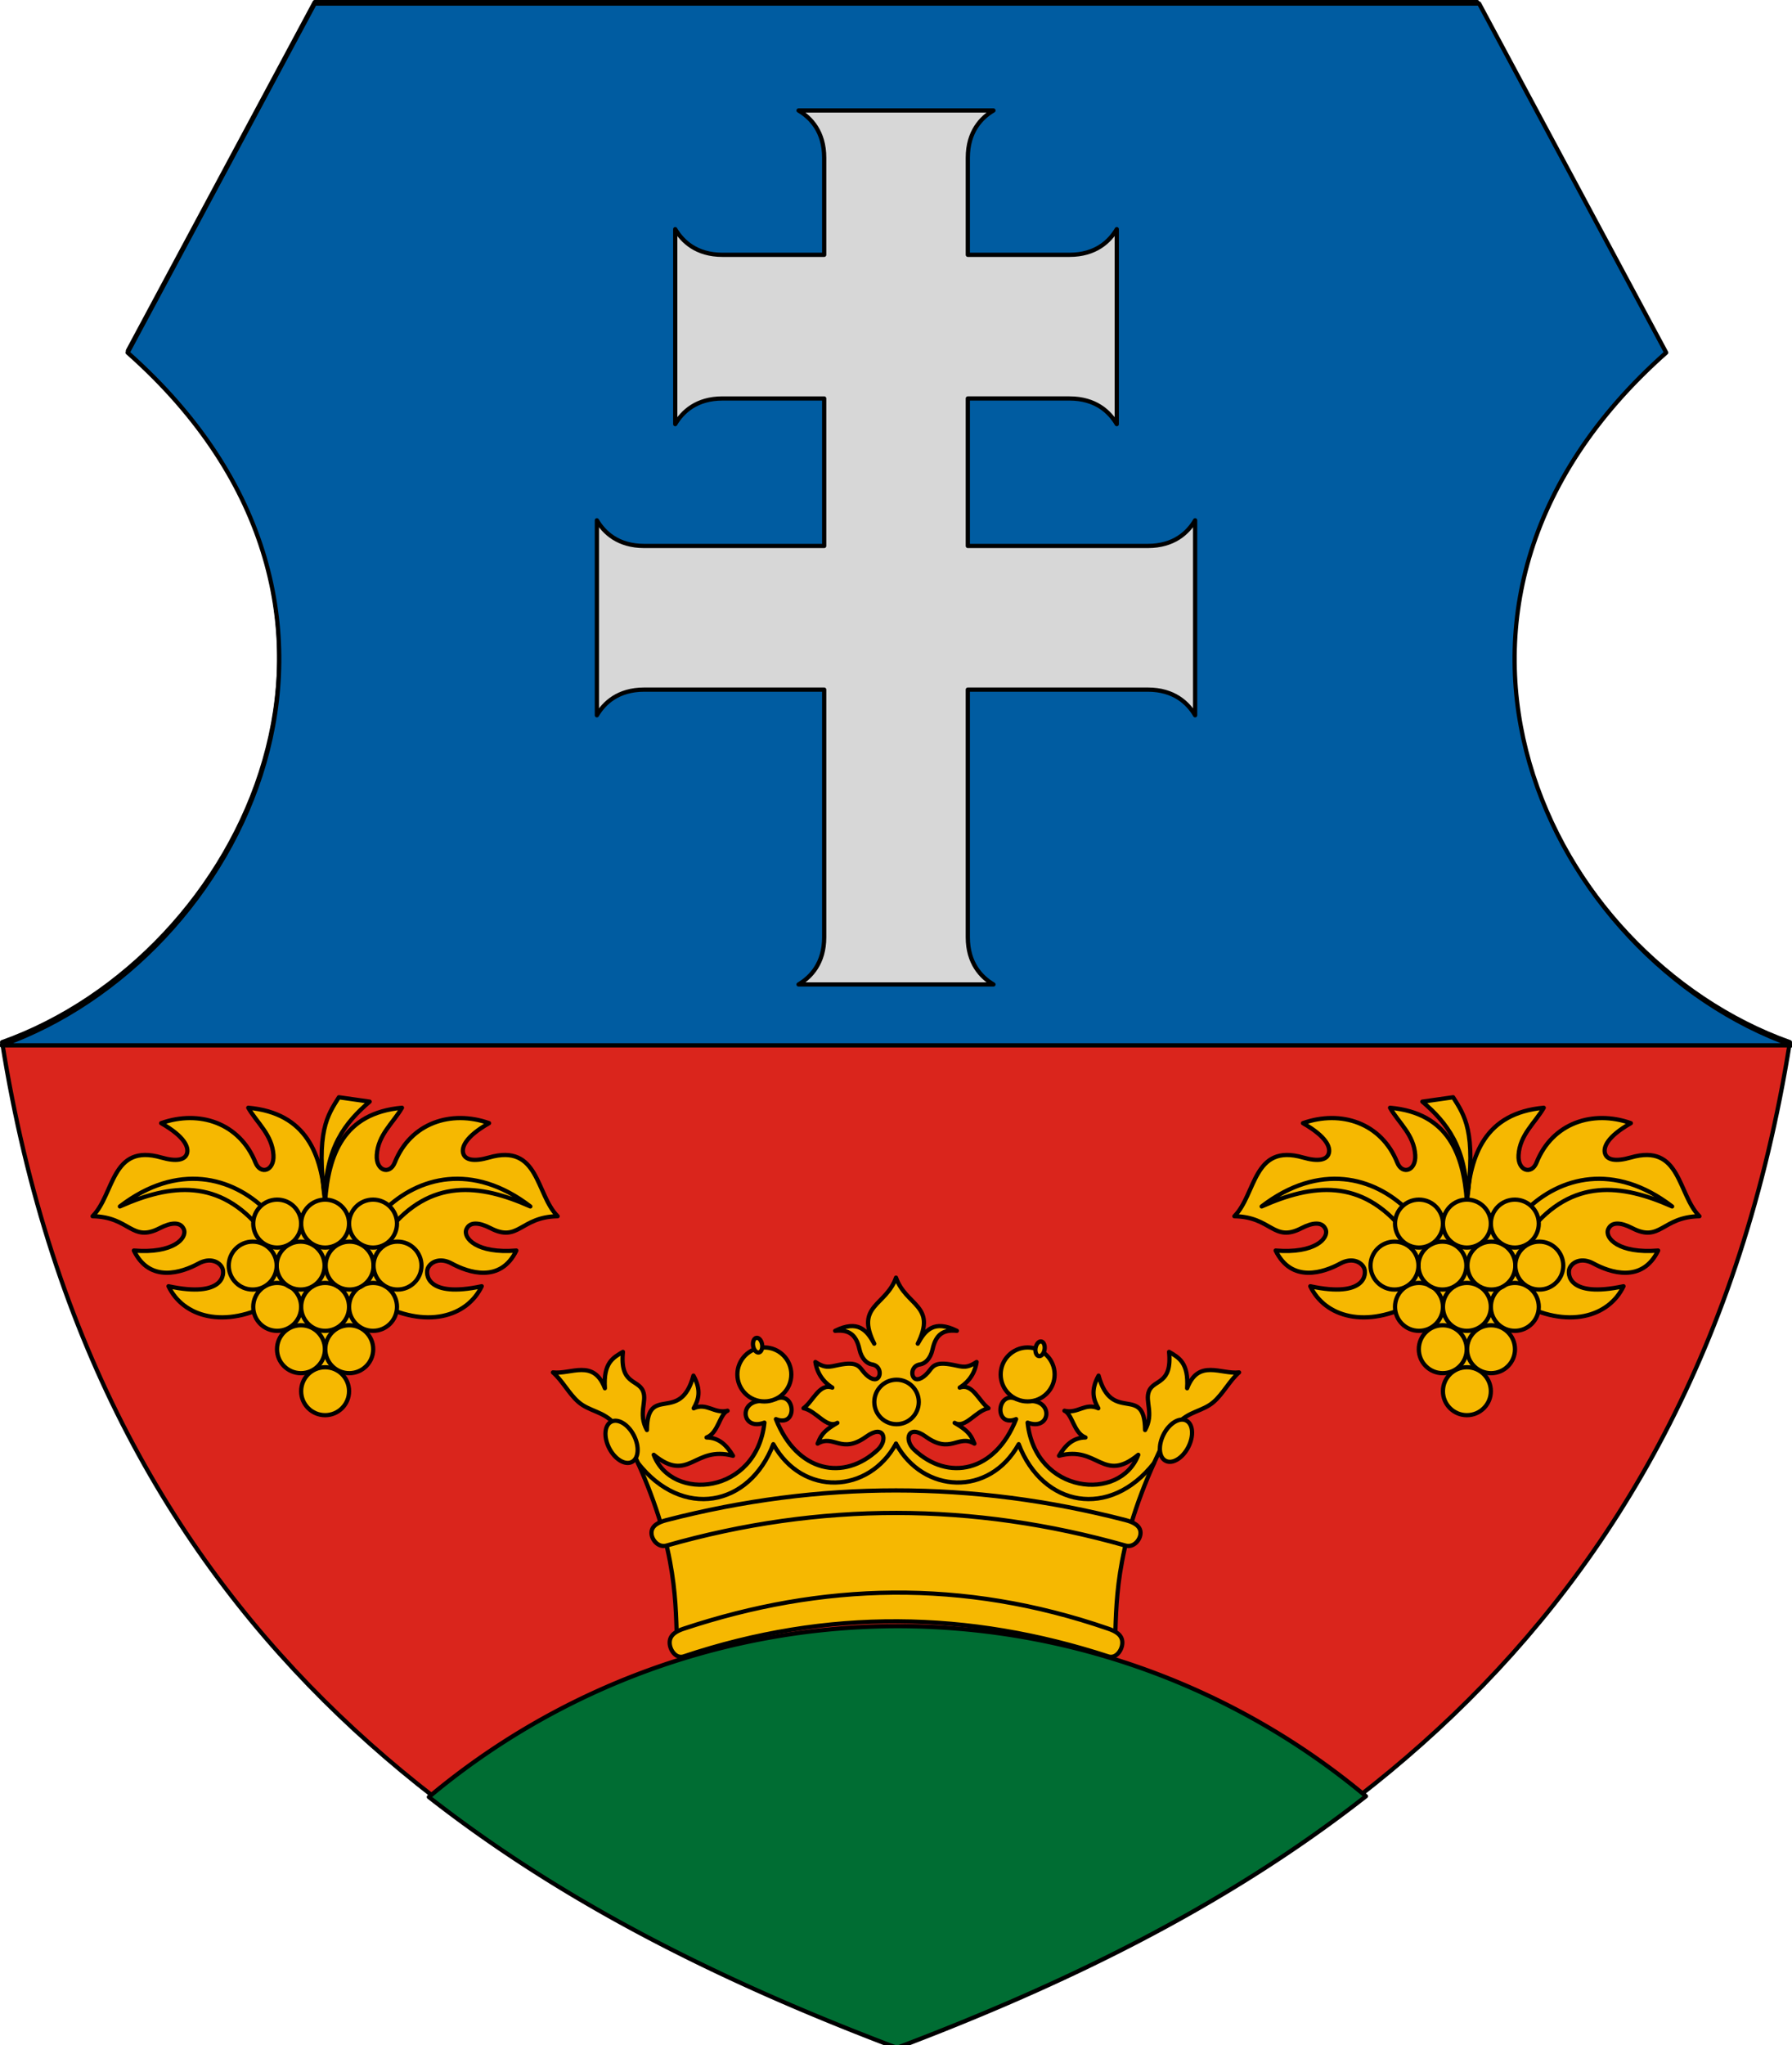 <?xml version="1.0" encoding="UTF-8" standalone="no"?>
<!-- Created with Inkscape (http://www.inkscape.org/) -->

<svg
   xmlns:dc="http://purl.org/dc/elements/1.1/"
   xmlns:cc="http://creativecommons.org/ns#"
   xmlns:rdf="http://www.w3.org/1999/02/22-rdf-syntax-ns#"
   xmlns:svg="http://www.w3.org/2000/svg"
   xmlns="http://www.w3.org/2000/svg"
   xmlns:sodipodi="http://sodipodi.sourceforge.net/DTD/sodipodi-0.dtd"
   xmlns:inkscape="http://www.inkscape.org/namespaces/inkscape"
   sodipodi:docname="HUN Balatonszabadi COA.svg"
   inkscape:version="0.92.4 (5da689c313, 2019-01-14)"
   id="svg8"
   version="1.1"
   viewBox="0 0 169.426 193.313"
   height="193.313mm"
   width="169.426mm">
  <defs
     id="defs2">
    <clipPath
       clipPathUnits="userSpaceOnUse"
       id="clipPath1214">
      <path
         sodipodi:nodetypes="ccc"
         inkscape:connector-curvature="0"
         id="path1216"
         d="m -13.891,149.164 c -0.74,12.949 -1.929,23.987 -3.166,34.963 9.242,-13.404 13.717,-24.04 18.544,-37.491"
         style="opacity:1;vector-effect:none;fill:none;fill-opacity:1;stroke:#ff00ff;stroke-width:0.1;stroke-linecap:round;stroke-linejoin:round;stroke-miterlimit:4;stroke-dasharray:none;stroke-dashoffset:0;stroke-opacity:1" />
    </clipPath>
    <clipPath
       clipPathUnits="userSpaceOnUse"
       id="clipPath1218">
      <path
         sodipodi:nodetypes="ccc"
         inkscape:connector-curvature="0"
         id="path1220"
         d="m -13.891,149.164 c -0.74,12.949 -1.929,23.987 -3.166,34.963 9.242,-13.404 13.717,-24.04 18.544,-37.491"
         style="opacity:1;vector-effect:none;fill:none;fill-opacity:1;stroke:#ff00ff;stroke-width:0.1;stroke-linecap:round;stroke-linejoin:round;stroke-miterlimit:4;stroke-dasharray:none;stroke-dashoffset:0;stroke-opacity:1" />
    </clipPath>
    <clipPath
       clipPathUnits="userSpaceOnUse"
       id="clipPath1222">
      <path
         sodipodi:nodetypes="ccc"
         inkscape:connector-curvature="0"
         id="path1224"
         d="m -13.891,149.164 c -0.74,12.949 -1.929,23.987 -3.166,34.963 9.242,-13.404 13.717,-24.04 18.544,-37.491"
         style="opacity:1;vector-effect:none;fill:none;fill-opacity:1;stroke:#ff00ff;stroke-width:0.1;stroke-linecap:round;stroke-linejoin:round;stroke-miterlimit:4;stroke-dasharray:none;stroke-dashoffset:0;stroke-opacity:1" />
    </clipPath>
    <clipPath
       clipPathUnits="userSpaceOnUse"
       id="clipPath1226">
      <path
         sodipodi:nodetypes="ccc"
         inkscape:connector-curvature="0"
         id="path1228"
         d="m -13.891,149.164 c -0.74,12.949 -1.929,23.987 -3.166,34.963 9.242,-13.404 13.717,-24.04 18.544,-37.491"
         style="opacity:1;vector-effect:none;fill:none;fill-opacity:1;stroke:#ff00ff;stroke-width:0.1;stroke-linecap:round;stroke-linejoin:round;stroke-miterlimit:4;stroke-dasharray:none;stroke-dashoffset:0;stroke-opacity:1" />
    </clipPath>
    <clipPath
       clipPathUnits="userSpaceOnUse"
       id="clipPath6563">
      <rect
         ry="0.608"
         rx="0.608"
         y="791.935"
         x="-327.557"
         height="179.515"
         width="131.304"
         id="rect6565"
         style="opacity:1;vector-effect:none;fill:none;fill-opacity:1;fill-rule:evenodd;stroke:#ff00ff;stroke-width:0.2;stroke-linecap:round;stroke-linejoin:round;stroke-miterlimit:4;stroke-dasharray:none;stroke-dashoffset:0;stroke-opacity:1"
         inkscape:transform-center-x="-65.752096"
         inkscape:transform-center-y="-89.857629"
         transform="scale(-1,1)" />
    </clipPath>
    <clipPath
       clipPathUnits="userSpaceOnUse"
       id="clipPath9721">
      <rect
         style="opacity:1;vector-effect:none;fill:none;fill-opacity:1;fill-rule:evenodd;stroke:#ff00ff;stroke-width:0.2;stroke-linecap:round;stroke-linejoin:round;stroke-miterlimit:4;stroke-dasharray:none;stroke-dashoffset:0;stroke-opacity:1"
         id="rect9723"
         width="131.304"
         height="179.515"
         x="64.749"
         y="775.532"
         rx="0.608"
         ry="0.608" />
    </clipPath>
  </defs>
  <sodipodi:namedview
     id="base"
     pagecolor="#ffffff"
     bordercolor="#666666"
     borderopacity="1.0"
     inkscape:pageopacity="0.0"
     inkscape:pageshadow="2"
     inkscape:zoom="0.70710678"
     inkscape:cx="541.61388"
     inkscape:cy="317.31566"
     inkscape:document-units="mm"
     inkscape:current-layer="layer2"
     showgrid="false"
     showborder="false"
     showguides="true"
     inkscape:guide-bbox="true"
     inkscape:snap-bbox="true"
     inkscape:bbox-paths="true"
     inkscape:bbox-nodes="true"
     inkscape:snap-bbox-edge-midpoints="true"
     inkscape:snap-bbox-midpoints="true"
     inkscape:object-paths="true"
     inkscape:snap-intersection-paths="true"
     inkscape:snap-smooth-nodes="true"
     inkscape:snap-object-midpoints="true"
     inkscape:snap-center="true"
     inkscape:snap-global="true"
     inkscape:window-width="1850"
     inkscape:window-height="1016"
     inkscape:window-x="70"
     inkscape:window-y="27"
     inkscape:window-maximized="1"
     inkscape:lockguides="false"
     fit-margin-top="0"
     fit-margin-left="0"
     fit-margin-right="0"
     fit-margin-bottom="0"
     inkscape:snap-others="true"
     inkscape:snap-nodes="true" />
  <g
     inkscape:groupmode="layer"
     id="layer2"
     inkscape:label="RASZTER"
     transform="translate(-6.588,-1042.943)" />
  <g
     inkscape:label="Layer 1"
     inkscape:groupmode="layer"
     id="layer1"
     transform="translate(-6.588,-1042.943)">
    <g
       id="g924"
       inkscape:transform-center-x="5.1293271"
       inkscape:transform-center-y="0.57053617"
       transform="rotate(44.499,-68.571,839.486)" />
    <g
       id="g1943">
      <path
         style="opacity:1;vector-effect:none;fill:#da251c;fill-opacity:1;stroke:#000000;stroke-width:0.4;stroke-linecap:round;stroke-linejoin:round;stroke-miterlimit:4;stroke-dasharray:none;stroke-dashoffset:0;stroke-opacity:1"
         d="m 175.814,1141.443 c -22.843,-8.128 -39.314,-41.08 -11.895,-65.359 l -17.661,-32.941 H 36.344 l -17.661,32.941 c 27.419,24.279 10.948,57.231 -11.895,65.359 9.167,57.456 47.604,80.638 84.513,94.613 36.909,-13.976 75.345,-37.157 84.513,-94.613 z"
         id="path1727"
         inkscape:connector-curvature="0"
         sodipodi:nodetypes="cccccccc"
         inkscape:transform-center-x="-42.256471"
         inkscape:transform-center-y="-133.35011" />
      <path
         id="rect1723"
         transform="matrix(0.265,0,0,0.265,36.609,957.139)"
         d="m -1,325.055 -66.75,124.5 c 103.63,91.764 41.379,216.306 -44.957,247.025 0.002,0.011 0.004,0.021 0.006,0.031 H 526.125 c 0.002,-0.011 0.004,-0.021 0.006,-0.031 C 439.794,665.861 377.544,541.319 481.174,449.555 l -66.75,-124.5 z"
         style="opacity:1;vector-effect:none;fill:#005ca1;fill-opacity:1;fill-rule:evenodd;stroke:#000000;stroke-width:1.512;stroke-linecap:round;stroke-linejoin:round;stroke-miterlimit:4;stroke-dasharray:none;stroke-dashoffset:0;stroke-opacity:1"
         inkscape:connector-curvature="0" />
      <path
         id="path1725"
         transform="matrix(0.265,0,0,0.265,36.609,957.139)"
         d="M 206.904,903.764 A 260.85,260.85 0 0 0 39.723,964.705 c 51.239,40.105 109.599,67.738 166.988,89.469 57.522,-21.781 116.019,-49.492 167.344,-89.748 A 260.85,260.85 0 0 0 206.904,903.764 Z"
         style="opacity:1;vector-effect:none;fill:#006d33;fill-opacity:1;fill-rule:evenodd;stroke:#000000;stroke-width:1.512;stroke-linecap:round;stroke-linejoin:round;stroke-miterlimit:4;stroke-dasharray:none;stroke-dashoffset:0;stroke-opacity:1"
         inkscape:connector-curvature="0" />
      <path
         inkscape:connector-curvature="0"
         id="path1735"
         d="m 82.087,1053.386 c 1.165,0.685 2.425,2.01 2.425,4.464 v 9.176 h -9.619 c -2.454,0 -3.778,-1.259 -4.464,-2.425 v 18.428 c 0.685,-1.165 2.01,-2.425 4.464,-2.425 h 9.619 v 13.939 H 67.485 c -2.454,0 -3.779,-1.259 -4.464,-2.424 v 18.428 c 0.685,-1.165 2.011,-2.425 4.464,-2.425 h 17.027 v 23.401 c 0,2.454 -1.259,3.778 -2.425,4.464 h 18.428 c -1.165,-0.685 -2.425,-2.01 -2.425,-4.464 v -23.401 H 115.118 c 2.454,0 3.779,1.259 4.464,2.425 v -18.428 c -0.685,1.165 -2.011,2.424 -4.464,2.424 H 98.091 v -13.939 h 9.619 c 2.454,0 3.778,1.259 4.464,2.425 v -18.428 c -0.685,1.165 -2.01,2.425 -4.464,2.425 h -9.619 v -9.176 c 0,-2.454 1.259,-3.778 2.425,-4.464 z"
         style="opacity:1;vector-effect:none;fill:#d7d7d7;fill-opacity:1;stroke:#000000;stroke-width:0.4;stroke-linecap:round;stroke-linejoin:round;stroke-miterlimit:4;stroke-dasharray:none;stroke-dashoffset:0;stroke-opacity:1" />
      <g
         transform="translate(-179.917,-42.333)"
         id="g1789">
        <path
           inkscape:transform-center-y="32.411794"
           inkscape:transform-center-x="-16.218247"
           sodipodi:nodetypes="ccccscccsccccccccccccsscccccssssscccccssssscccccssccccccccccccscccscccc"
           inkscape:connector-curvature="0"
           id="path1767"
           d="m 271.218,1237.018 20.72,3.134 c 0.13,-3.993 0.103,-9.393 4.537,-18.428 l 1.356,-1.871 c 1.035,-1.192 2.366,-1.167 3.405,-2.062 0.909,-0.782 1.508,-2.01 2.418,-2.803 -1.707,0.209 -3.835,-1.316 -4.911,1.497 0.159,-2.426 -0.794,-2.898 -1.707,-3.438 0.307,3.097 -1.419,2.574 -1.893,3.696 -0.419,0.991 0.499,2.122 -0.375,3.693 -0.035,-4.415 -3.142,-0.523 -4.397,-5.145 -0.767,1.39 -0.489,2.283 -0.023,3.087 -1.262,-0.558 -1.925,0.541 -3.204,0.234 0.748,0.308 0.884,2.118 1.988,2.526 -1.202,0.01 -1.919,0.765 -2.502,1.731 3.696,-1.008 4.141,2.652 7.495,-0.094 -1.704,4.502 -9.735,3.729 -10.465,-3.04 2.063,0.779 2.45,-1.835 0.514,-2.035 l -0.561,-1.24 -0.982,1.052 c -1.904,-0.882 -2.179,2.744 -0.058,1.891 -1.983,5.024 -6.43,5.914 -9.648,2.879 -0.957,-0.903 -0.596,-2.451 1.099,-1.229 2.389,1.722 3.054,-0.249 4.607,0.667 -0.26,-0.57 -0.34,-1.098 -1.871,-1.964 1.008,0.588 1.997,-1.149 3.204,-1.38 -0.908,-0.65 -1.495,-2.404 -2.725,-1.951 0.422,-0.264 1.374,-0.947 1.603,-2.422 -0.963,0.631 -1.322,0.459 -2.186,0.283 -1.885,-0.383 -1.969,0.209 -2.439,0.738 -0.509,0.572 -1.079,0.8 -1.338,0.429 -0.259,-0.372 -0.101,-1.109 0.601,-1.218 0.493,-0.077 0.998,-0.529 1.196,-1.432 0.276,-1.258 0.878,-1.9 2.296,-1.746 -2.163,-1.07 -3.006,-0.048 -3.695,1.216 1.821,-3.643 -1.121,-3.561 -2.058,-6.244 -0.937,2.683 -3.879,2.601 -2.058,6.244 -0.689,-1.264 -1.532,-2.286 -3.695,-1.216 1.418,-0.154 2.02,0.489 2.296,1.746 0.198,0.903 0.703,1.355 1.196,1.432 0.702,0.109 0.86,0.846 0.601,1.218 -0.259,0.371 -0.829,0.143 -1.338,-0.429 -0.47,-0.528 -0.554,-1.121 -2.439,-0.738 -0.864,0.176 -1.223,0.348 -2.186,-0.283 0.229,1.475 1.18,2.159 1.603,2.422 -1.23,-0.453 -1.817,1.3 -2.725,1.951 1.207,0.231 2.196,1.968 3.204,1.38 -1.531,0.867 -1.611,1.395 -1.871,1.964 1.553,-0.917 2.218,1.055 4.607,-0.667 1.695,-1.222 2.056,0.326 1.099,1.229 -3.217,3.035 -7.664,2.144 -9.648,-2.879 2.121,0.853 1.846,-2.774 -0.058,-1.891 l -0.982,-1.052 -0.561,1.24 c -1.935,0.2 -1.548,2.813 0.514,2.035 -0.73,6.769 -8.761,7.542 -10.465,3.04 3.354,2.746 3.8,-0.914 7.495,0.094 -0.583,-0.966 -1.3,-1.721 -2.502,-1.731 1.103,-0.408 1.24,-2.218 1.988,-2.526 -1.279,0.307 -1.942,-0.792 -3.204,-0.234 0.465,-0.804 0.744,-1.697 -0.023,-3.087 -1.254,4.622 -4.362,0.73 -4.397,5.145 -0.874,-1.572 0.044,-2.702 -0.375,-3.693 -0.474,-1.122 -2.2,-0.6 -1.893,-3.696 -0.914,0.539 -1.866,1.011 -1.707,3.438 -1.076,-2.812 -3.204,-1.288 -4.911,-1.497 0.91,0.792 1.509,2.02 2.418,2.803 1.039,0.894 2.37,0.87 3.405,2.062 l 1.356,1.871 c 4.434,9.035 4.407,14.435 4.537,18.428 l 20.72,-3.134"
           style="opacity:1;vector-effect:none;fill:#f6b801;fill-opacity:1;stroke:#000000;stroke-width:0.4;stroke-linecap:round;stroke-linejoin:round;stroke-miterlimit:4;stroke-dasharray:none;stroke-dashoffset:0;stroke-opacity:1" />
        <path
           style="opacity:1;vector-effect:none;fill:#f6b801;fill-opacity:1;fill-rule:evenodd;stroke:#000000;stroke-width:0.4;stroke-linecap:round;stroke-linejoin:round;stroke-miterlimit:4;stroke-dasharray:none;stroke-dashoffset:0;stroke-opacity:1"
           d="m 251.129,1239.216 c 13.036,-4.334 26.393,-4.767 40.177,0 0.686,0.237 1.31,0.584 1.31,1.31 0,0.726 -0.62,1.534 -1.31,1.31 -13.151,-4.285 -26.527,-4.569 -40.177,0 -0.688,0.23 -1.31,-0.584 -1.31,-1.31 0,-0.726 0.621,-1.081 1.31,-1.31 z"
           id="rect1750"
           inkscape:connector-curvature="0"
           sodipodi:nodetypes="sssssss" />
        <path
           inkscape:connector-curvature="0"
           id="path1753"
           d="m 249.515,1228.948 c 14.469,-3.742 28.938,-3.742 43.407,0 0.759,0.196 1.415,0.537 1.415,1.204 0,0.667 -0.661,1.419 -1.415,1.205 -14.407,-4.085 -28.875,-4.147 -43.407,0 -0.754,0.215 -1.415,-0.537 -1.415,-1.205 0,-0.667 0.656,-1.008 1.415,-1.204 z"
           style="opacity:1;vector-effect:none;fill:#f6b801;fill-opacity:1;fill-rule:evenodd;stroke:#000000;stroke-width:0.4;stroke-linecap:round;stroke-linejoin:round;stroke-miterlimit:4;stroke-dasharray:none;stroke-dashoffset:0;stroke-opacity:1"
           sodipodi:nodetypes="sssssss" />
        <path
           style="opacity:1;vector-effect:none;fill:none;fill-opacity:1;stroke:#000000;stroke-width:0.4;stroke-linecap:round;stroke-linejoin:round;stroke-miterlimit:4;stroke-dasharray:none;stroke-dashoffset:0;stroke-opacity:1"
           d="m 246.822,1223.555 c 4.193,5.331 10.526,4.149 12.796,-1.785 2.776,5.008 9.037,4.671 11.6,-0.047"
           id="path1757"
           inkscape:connector-curvature="0"
           sodipodi:nodetypes="ccc"
           inkscape:transform-center-x="12.197831"
           inkscape:transform-center-y="33.662103" />
        <circle
           style="opacity:1;vector-effect:none;fill:none;fill-opacity:1;fill-rule:evenodd;stroke:#000000;stroke-width:0.4;stroke-linecap:round;stroke-linejoin:round;stroke-miterlimit:4;stroke-dasharray:none;stroke-dashoffset:0;stroke-opacity:1"
           id="path1759"
           cx="271.269"
           cy="1217.781"
           r="2.102" />
        <circle
           r="2.551"
           cy="1215.182"
           cx="258.77"
           id="circle1761"
           style="opacity:1;vector-effect:none;fill:#f6b801;fill-opacity:1;fill-rule:evenodd;stroke:#000000;stroke-width:0.4;stroke-linecap:round;stroke-linejoin:round;stroke-miterlimit:4;stroke-dasharray:none;stroke-dashoffset:0;stroke-opacity:1"
           inkscape:transform-center-x="12.447807"
           inkscape:transform-center-y="24.502457" />
        <ellipse
           style="opacity:1;vector-effect:none;fill:#f6b801;fill-opacity:1;fill-rule:evenodd;stroke:#000000;stroke-width:0.4;stroke-linecap:round;stroke-linejoin:round;stroke-miterlimit:4;stroke-dasharray:none;stroke-dashoffset:0;stroke-opacity:1"
           id="circle1763"
           cx="-339.237"
           cy="1198.858"
           rx="1.312"
           ry="2.138"
           transform="rotate(-27.153)"
           inkscape:transform-center-x="25.941487"
           inkscape:transform-center-y="30.869324" />
        <ellipse
           transform="rotate(-9.398)"
           ry="0.701"
           rx="0.43"
           cy="1238.291"
           cx="56.693"
           id="ellipse1765"
           style="opacity:1;vector-effect:none;fill:#f6b801;fill-opacity:1;fill-rule:evenodd;stroke:#000000;stroke-width:0.4;stroke-linecap:round;stroke-linejoin:round;stroke-miterlimit:4;stroke-dasharray:none;stroke-dashoffset:0;stroke-opacity:1"
           inkscape:transform-center-x="13.078121"
           inkscape:transform-center-y="21.732176" />
        <path
           inkscape:transform-center-y="33.662103"
           inkscape:transform-center-x="-12.197827"
           sodipodi:nodetypes="ccc"
           inkscape:connector-curvature="0"
           id="path1769"
           d="m 295.614,1223.555 c -4.193,5.331 -10.526,4.149 -12.796,-1.785 -2.776,5.008 -9.037,4.671 -11.6,-0.047"
           style="opacity:1;vector-effect:none;fill:none;fill-opacity:1;stroke:#000000;stroke-width:0.4;stroke-linecap:round;stroke-linejoin:round;stroke-miterlimit:4;stroke-dasharray:none;stroke-dashoffset:0;stroke-opacity:1" />
        <circle
           inkscape:transform-center-y="24.502457"
           inkscape:transform-center-x="-12.447822"
           style="opacity:1;vector-effect:none;fill:#f6b801;fill-opacity:1;fill-rule:evenodd;stroke:#000000;stroke-width:0.4;stroke-linecap:round;stroke-linejoin:round;stroke-miterlimit:4;stroke-dasharray:none;stroke-dashoffset:0;stroke-opacity:1"
           id="circle1771"
           cx="-283.666"
           cy="1215.182"
           r="2.551"
           transform="scale(-1,1)" />
        <ellipse
           inkscape:transform-center-y="30.869327"
           inkscape:transform-center-x="-25.941453"
           transform="matrix(-0.89,-0.456,-0.456,0.89,0,0)"
           ry="2.138"
           rx="1.312"
           cy="951.305"
           cx="-821.891"
           id="ellipse1773"
           style="opacity:1;vector-effect:none;fill:#f6b801;fill-opacity:1;fill-rule:evenodd;stroke:#000000;stroke-width:0.4;stroke-linecap:round;stroke-linejoin:round;stroke-miterlimit:4;stroke-dasharray:none;stroke-dashoffset:0;stroke-opacity:1" />
        <ellipse
           inkscape:transform-center-y="21.732144"
           inkscape:transform-center-x="-13.078135"
           style="opacity:1;vector-effect:none;fill:#f6b801;fill-opacity:1;fill-rule:evenodd;stroke:#000000;stroke-width:0.4;stroke-linecap:round;stroke-linejoin:round;stroke-miterlimit:4;stroke-dasharray:none;stroke-dashoffset:0;stroke-opacity:1"
           id="ellipse1775"
           cx="-478.462"
           cy="1149.713"
           rx="0.43"
           ry="0.701"
           transform="matrix(-0.987,-0.163,-0.163,0.987,0,0)" />
      </g>
      <g
         transform="translate(-179.917)"
         inkscape:transform-center-y="2.248959"
         inkscape:transform-center-x="53.975083"
         id="g1852">
        <path
           style="opacity:1;vector-effect:none;fill:#f6b801;fill-opacity:1;stroke:#000000;stroke-width:0.4;stroke-linecap:round;stroke-linejoin:round;stroke-miterlimit:4;stroke-dasharray:none;stroke-dashoffset:0;stroke-opacity:1"
           d="m 209.977,1147.642 c 0.837,1.452 2.257,2.537 2.381,4.465 0.096,1.497 -1.219,1.917 -1.7,0.712 -1.494,-3.738 -5.312,-4.999 -8.916,-3.722 2.242,1.28 2.633,2.293 2.435,2.886 -0.199,0.595 -0.995,0.772 -2.426,0.361 -4.74,-1.363 -4.418,3.471 -6.491,5.551 3.535,0.051 3.672,2.511 6.35,1.125 1.076,-0.557 1.964,-0.622 2.273,0.103 0.353,0.825 -0.985,2.327 -4.721,2.014 1.51,3.116 4.559,2.074 6.118,1.224 1.057,-0.577 1.956,-0.192 2.244,0.426 0.258,0.553 0.16,2.854 -5.088,1.724 1.364,2.862 5.245,4.13 9.955,1.521 l 4.852,8.202 4.852,-8.202 c 4.71,2.609 8.591,1.341 9.955,-1.521 -5.248,1.13 -5.346,-1.171 -5.088,-1.724 0.288,-0.617 1.186,-1.002 2.244,-0.426 1.559,0.85 4.608,1.892 6.118,-1.224 -3.736,0.313 -5.074,-1.189 -4.721,-2.014 0.31,-0.724 1.198,-0.659 2.273,-0.103 2.678,1.387 2.815,-1.073 6.35,-1.125 -2.073,-2.08 -1.751,-6.913 -6.491,-5.551 -1.431,0.411 -2.227,0.235 -2.426,-0.361 -0.198,-0.593 0.193,-1.606 2.435,-2.886 -3.604,-1.277 -7.422,-0.016 -8.916,3.722 -0.481,1.205 -1.797,0.784 -1.7,-0.712 0.124,-1.927 1.545,-3.013 2.381,-4.465 -5.542,0.501 -6.948,4.468 -7.266,8.831 -0.317,-4.362 -1.724,-8.329 -7.266,-8.831 z"
           id="path1825"
           inkscape:connector-curvature="0"
           sodipodi:nodetypes="csscsscsscsscccccsscsscsscssccc"
           inkscape:transform-center-x="10.991661"
           inkscape:transform-center-y="16.276408" />
        <path
           style="opacity:1;vector-effect:none;fill:#f6b801;fill-opacity:1;stroke:#000000;stroke-width:0.4;stroke-linecap:round;stroke-linejoin:round;stroke-miterlimit:4;stroke-dasharray:none;stroke-dashoffset:0;stroke-opacity:1"
           d="m 211.267,1159.251 c -4.01,-4.956 -8.63,-4.418 -13.428,-2.282 5.496,-4.217 10.64,-2.758 13.791,0.331"
           id="path1827"
           inkscape:connector-curvature="0"
           sodipodi:nodetypes="ccc"
           inkscape:transform-center-x="12.507936"
           inkscape:transform-center-y="12.141464" />
        <path
           inkscape:transform-center-y="12.141464"
           inkscape:transform-center-x="-12.507932"
           sodipodi:nodetypes="ccc"
           inkscape:connector-curvature="0"
           id="path1831"
           d="m 223.219,1159.251 c 4.01,-4.956 8.63,-4.418 13.428,-2.282 -5.496,-4.217 -10.64,-2.758 -13.791,0.331"
           style="opacity:1;vector-effect:none;fill:#f6b801;fill-opacity:1;stroke:#000000;stroke-width:0.4;stroke-linecap:round;stroke-linejoin:round;stroke-miterlimit:4;stroke-dasharray:none;stroke-dashoffset:0;stroke-opacity:1" />
        <path
           style="opacity:1;vector-effect:none;fill:#f6b801;fill-opacity:1;stroke:#000000;stroke-width:0.4;stroke-linecap:round;stroke-linejoin:round;stroke-miterlimit:4;stroke-dasharray:none;stroke-dashoffset:0;stroke-opacity:1"
           d="m 217.243,1156.473 c -0.914,-6.611 0.251,-8.141 1.3,-9.823 l 2.91,0.413 c -2.285,1.956 -4.235,4.36 -4.21,9.409"
           id="path1833"
           inkscape:connector-curvature="0"
           sodipodi:nodetypes="cccc" />
        <circle
           style="opacity:1;vector-effect:none;fill:#f6b801;fill-opacity:1;fill-rule:evenodd;stroke:#000000;stroke-width:0.4;stroke-linecap:round;stroke-linejoin:round;stroke-miterlimit:4;stroke-dasharray:none;stroke-dashoffset:0;stroke-opacity:1"
           id="path1793"
           cx="217.243"
           cy="1174.432"
           r="2.265" />
        <circle
           r="2.265"
           cy="1166.461"
           cx="217.243"
           id="circle1795"
           style="opacity:1;vector-effect:none;fill:#f6b801;fill-opacity:1;fill-rule:evenodd;stroke:#000000;stroke-width:0.4;stroke-linecap:round;stroke-linejoin:round;stroke-miterlimit:4;stroke-dasharray:none;stroke-dashoffset:0;stroke-opacity:1" />
        <circle
           style="opacity:1;vector-effect:none;fill:#f6b801;fill-opacity:1;fill-rule:evenodd;stroke:#000000;stroke-width:0.4;stroke-linecap:round;stroke-linejoin:round;stroke-miterlimit:4;stroke-dasharray:none;stroke-dashoffset:0;stroke-opacity:1"
           id="circle1797"
           cx="212.712"
           cy="1166.461"
           r="2.265"
           inkscape:transform-center-x="4.5308129"
           inkscape:transform-center-y="-11.558994" />
        <circle
           r="2.265"
           cy="1170.463"
           cx="214.961"
           id="circle1799"
           style="opacity:1;vector-effect:none;fill:#f6b801;fill-opacity:1;fill-rule:evenodd;stroke:#000000;stroke-width:0.4;stroke-linecap:round;stroke-linejoin:round;stroke-miterlimit:4;stroke-dasharray:none;stroke-dashoffset:0;stroke-opacity:1"
           inkscape:transform-center-x="2.2819117"
           inkscape:transform-center-y="-7.5570413" />
        <circle
           style="opacity:1;vector-effect:none;fill:#f6b801;fill-opacity:1;fill-rule:evenodd;stroke:#000000;stroke-width:0.4;stroke-linecap:round;stroke-linejoin:round;stroke-miterlimit:4;stroke-dasharray:none;stroke-dashoffset:0;stroke-opacity:1"
           id="circle1807"
           cx="214.928"
           cy="1162.559"
           r="2.265"
           inkscape:transform-center-x="2.3149775"
           inkscape:transform-center-y="-15.461704" />
        <circle
           r="2.265"
           cy="1162.559"
           cx="210.397"
           id="circle1809"
           style="opacity:1;vector-effect:none;fill:#f6b801;fill-opacity:1;fill-rule:evenodd;stroke:#000000;stroke-width:0.4;stroke-linecap:round;stroke-linejoin:round;stroke-miterlimit:4;stroke-dasharray:none;stroke-dashoffset:0;stroke-opacity:1"
           inkscape:transform-center-x="6.8458457"
           inkscape:transform-center-y="-15.461704" />
        <circle
           style="opacity:1;vector-effect:none;fill:#f6b801;fill-opacity:1;fill-rule:evenodd;stroke:#000000;stroke-width:0.4;stroke-linecap:round;stroke-linejoin:round;stroke-miterlimit:4;stroke-dasharray:none;stroke-dashoffset:0;stroke-opacity:1"
           id="circle1811"
           cx="217.243"
           cy="1158.59"
           r="2.265" />
        <circle
           r="2.265"
           cy="1158.59"
           cx="212.712"
           id="circle1813"
           style="opacity:1;vector-effect:none;fill:#f6b801;fill-opacity:1;fill-rule:evenodd;stroke:#000000;stroke-width:0.4;stroke-linecap:round;stroke-linejoin:round;stroke-miterlimit:4;stroke-dasharray:none;stroke-dashoffset:0;stroke-opacity:1"
           inkscape:transform-center-x="4.5308129"
           inkscape:transform-center-y="-19.430454" />
        <circle
           inkscape:transform-center-y="-11.558994"
           inkscape:transform-center-x="-4.5308168"
           r="2.265"
           cy="1166.461"
           cx="-221.774"
           id="circle1815"
           style="opacity:1;vector-effect:none;fill:#f6b801;fill-opacity:1;fill-rule:evenodd;stroke:#000000;stroke-width:0.4;stroke-linecap:round;stroke-linejoin:round;stroke-miterlimit:4;stroke-dasharray:none;stroke-dashoffset:0;stroke-opacity:1"
           transform="scale(-1,1)" />
        <circle
           inkscape:transform-center-y="-7.5570413"
           inkscape:transform-center-x="-2.2819156"
           style="opacity:1;vector-effect:none;fill:#f6b801;fill-opacity:1;fill-rule:evenodd;stroke:#000000;stroke-width:0.4;stroke-linecap:round;stroke-linejoin:round;stroke-miterlimit:4;stroke-dasharray:none;stroke-dashoffset:0;stroke-opacity:1"
           id="circle1817"
           cx="-219.525"
           cy="1170.463"
           r="2.265"
           transform="scale(-1,1)" />
        <circle
           inkscape:transform-center-y="-15.461704"
           inkscape:transform-center-x="-2.3149814"
           r="2.265"
           cy="1162.559"
           cx="-219.558"
           id="circle1819"
           style="opacity:1;vector-effect:none;fill:#f6b801;fill-opacity:1;fill-rule:evenodd;stroke:#000000;stroke-width:0.4;stroke-linecap:round;stroke-linejoin:round;stroke-miterlimit:4;stroke-dasharray:none;stroke-dashoffset:0;stroke-opacity:1"
           transform="scale(-1,1)" />
        <circle
           inkscape:transform-center-y="-15.461704"
           inkscape:transform-center-x="-6.8458496"
           style="opacity:1;vector-effect:none;fill:#f6b801;fill-opacity:1;fill-rule:evenodd;stroke:#000000;stroke-width:0.4;stroke-linecap:round;stroke-linejoin:round;stroke-miterlimit:4;stroke-dasharray:none;stroke-dashoffset:0;stroke-opacity:1"
           id="circle1821"
           cx="-224.089"
           cy="1162.559"
           r="2.265"
           transform="scale(-1,1)" />
        <circle
           inkscape:transform-center-y="-19.430454"
           inkscape:transform-center-x="-4.5308168"
           style="opacity:1;vector-effect:none;fill:#f6b801;fill-opacity:1;fill-rule:evenodd;stroke:#000000;stroke-width:0.4;stroke-linecap:round;stroke-linejoin:round;stroke-miterlimit:4;stroke-dasharray:none;stroke-dashoffset:0;stroke-opacity:1"
           id="circle1823"
           cx="-221.774"
           cy="1158.59"
           r="2.265"
           transform="scale(-1,1)" />
      </g>
      <g
         transform="matrix(-1,0,0,1,362.52,0)"
         id="g1888"
         inkscape:transform-center-x="-53.97508"
         inkscape:transform-center-y="2.248959">
        <path
           inkscape:transform-center-y="16.276408"
           inkscape:transform-center-x="10.991661"
           sodipodi:nodetypes="csscsscsscsscccccsscsscsscssccc"
           inkscape:connector-curvature="0"
           id="path1854"
           d="m 209.977,1147.642 c 0.837,1.452 2.257,2.537 2.381,4.465 0.096,1.497 -1.219,1.917 -1.7,0.712 -1.494,-3.738 -5.312,-4.999 -8.916,-3.722 2.242,1.28 2.633,2.293 2.435,2.886 -0.199,0.595 -0.995,0.772 -2.426,0.361 -4.74,-1.363 -4.418,3.471 -6.491,5.551 3.535,0.051 3.672,2.511 6.35,1.125 1.076,-0.557 1.964,-0.622 2.273,0.103 0.353,0.825 -0.985,2.327 -4.721,2.014 1.51,3.116 4.559,2.074 6.118,1.224 1.057,-0.577 1.956,-0.192 2.244,0.426 0.258,0.553 0.16,2.854 -5.088,1.724 1.364,2.862 5.245,4.13 9.955,1.521 l 4.852,8.202 4.852,-8.202 c 4.71,2.609 8.591,1.341 9.955,-1.521 -5.248,1.13 -5.346,-1.171 -5.088,-1.724 0.288,-0.617 1.186,-1.002 2.244,-0.426 1.559,0.85 4.608,1.892 6.118,-1.224 -3.736,0.313 -5.074,-1.189 -4.721,-2.014 0.31,-0.724 1.198,-0.659 2.273,-0.103 2.678,1.387 2.815,-1.073 6.35,-1.125 -2.073,-2.08 -1.751,-6.913 -6.491,-5.551 -1.431,0.411 -2.227,0.235 -2.426,-0.361 -0.198,-0.593 0.193,-1.606 2.435,-2.886 -3.604,-1.277 -7.422,-0.016 -8.916,3.722 -0.481,1.205 -1.797,0.784 -1.7,-0.712 0.124,-1.927 1.545,-3.013 2.381,-4.465 -5.542,0.501 -6.948,4.468 -7.266,8.831 -0.317,-4.362 -1.724,-8.329 -7.266,-8.831 z"
           style="opacity:1;vector-effect:none;fill:#f6b801;fill-opacity:1;stroke:#000000;stroke-width:0.4;stroke-linecap:round;stroke-linejoin:round;stroke-miterlimit:4;stroke-dasharray:none;stroke-dashoffset:0;stroke-opacity:1" />
        <path
           inkscape:transform-center-y="12.141464"
           inkscape:transform-center-x="12.507936"
           sodipodi:nodetypes="ccc"
           inkscape:connector-curvature="0"
           id="path1856"
           d="m 211.267,1159.251 c -4.01,-4.956 -8.63,-4.418 -13.428,-2.282 5.496,-4.217 10.64,-2.758 13.791,0.331"
           style="opacity:1;vector-effect:none;fill:#f6b801;fill-opacity:1;stroke:#000000;stroke-width:0.4;stroke-linecap:round;stroke-linejoin:round;stroke-miterlimit:4;stroke-dasharray:none;stroke-dashoffset:0;stroke-opacity:1" />
        <path
           style="opacity:1;vector-effect:none;fill:#f6b801;fill-opacity:1;stroke:#000000;stroke-width:0.4;stroke-linecap:round;stroke-linejoin:round;stroke-miterlimit:4;stroke-dasharray:none;stroke-dashoffset:0;stroke-opacity:1"
           d="m 223.219,1159.251 c 4.01,-4.956 8.63,-4.418 13.428,-2.282 -5.496,-4.217 -10.64,-2.758 -13.791,0.331"
           id="path1858"
           inkscape:connector-curvature="0"
           sodipodi:nodetypes="ccc"
           inkscape:transform-center-x="-12.507932"
           inkscape:transform-center-y="12.141464" />
        <path
           sodipodi:nodetypes="cccc"
           inkscape:connector-curvature="0"
           id="path1860"
           d="m 217.243,1156.473 c -0.914,-6.611 0.251,-8.141 1.3,-9.823 l 2.91,0.413 c -2.285,1.956 -4.235,4.36 -4.21,9.409"
           style="opacity:1;vector-effect:none;fill:#f6b801;fill-opacity:1;stroke:#000000;stroke-width:0.4;stroke-linecap:round;stroke-linejoin:round;stroke-miterlimit:4;stroke-dasharray:none;stroke-dashoffset:0;stroke-opacity:1" />
        <circle
           r="2.265"
           cy="1174.432"
           cx="217.243"
           id="circle1862"
           style="opacity:1;vector-effect:none;fill:#f6b801;fill-opacity:1;fill-rule:evenodd;stroke:#000000;stroke-width:0.4;stroke-linecap:round;stroke-linejoin:round;stroke-miterlimit:4;stroke-dasharray:none;stroke-dashoffset:0;stroke-opacity:1" />
        <circle
           style="opacity:1;vector-effect:none;fill:#f6b801;fill-opacity:1;fill-rule:evenodd;stroke:#000000;stroke-width:0.4;stroke-linecap:round;stroke-linejoin:round;stroke-miterlimit:4;stroke-dasharray:none;stroke-dashoffset:0;stroke-opacity:1"
           id="circle1864"
           cx="217.243"
           cy="1166.461"
           r="2.265" />
        <circle
           inkscape:transform-center-y="-11.558994"
           inkscape:transform-center-x="4.5308129"
           r="2.265"
           cy="1166.461"
           cx="212.712"
           id="circle1866"
           style="opacity:1;vector-effect:none;fill:#f6b801;fill-opacity:1;fill-rule:evenodd;stroke:#000000;stroke-width:0.4;stroke-linecap:round;stroke-linejoin:round;stroke-miterlimit:4;stroke-dasharray:none;stroke-dashoffset:0;stroke-opacity:1" />
        <circle
           inkscape:transform-center-y="-7.5570413"
           inkscape:transform-center-x="2.2819117"
           style="opacity:1;vector-effect:none;fill:#f6b801;fill-opacity:1;fill-rule:evenodd;stroke:#000000;stroke-width:0.4;stroke-linecap:round;stroke-linejoin:round;stroke-miterlimit:4;stroke-dasharray:none;stroke-dashoffset:0;stroke-opacity:1"
           id="circle1868"
           cx="214.961"
           cy="1170.463"
           r="2.265" />
        <circle
           inkscape:transform-center-y="-15.461704"
           inkscape:transform-center-x="2.3149775"
           r="2.265"
           cy="1162.559"
           cx="214.928"
           id="circle1870"
           style="opacity:1;vector-effect:none;fill:#f6b801;fill-opacity:1;fill-rule:evenodd;stroke:#000000;stroke-width:0.4;stroke-linecap:round;stroke-linejoin:round;stroke-miterlimit:4;stroke-dasharray:none;stroke-dashoffset:0;stroke-opacity:1" />
        <circle
           inkscape:transform-center-y="-15.461704"
           inkscape:transform-center-x="6.8458457"
           style="opacity:1;vector-effect:none;fill:#f6b801;fill-opacity:1;fill-rule:evenodd;stroke:#000000;stroke-width:0.4;stroke-linecap:round;stroke-linejoin:round;stroke-miterlimit:4;stroke-dasharray:none;stroke-dashoffset:0;stroke-opacity:1"
           id="circle1872"
           cx="210.397"
           cy="1162.559"
           r="2.265" />
        <circle
           r="2.265"
           cy="1158.59"
           cx="217.243"
           id="circle1874"
           style="opacity:1;vector-effect:none;fill:#f6b801;fill-opacity:1;fill-rule:evenodd;stroke:#000000;stroke-width:0.4;stroke-linecap:round;stroke-linejoin:round;stroke-miterlimit:4;stroke-dasharray:none;stroke-dashoffset:0;stroke-opacity:1" />
        <circle
           inkscape:transform-center-y="-19.430454"
           inkscape:transform-center-x="4.5308129"
           style="opacity:1;vector-effect:none;fill:#f6b801;fill-opacity:1;fill-rule:evenodd;stroke:#000000;stroke-width:0.4;stroke-linecap:round;stroke-linejoin:round;stroke-miterlimit:4;stroke-dasharray:none;stroke-dashoffset:0;stroke-opacity:1"
           id="circle1876"
           cx="212.712"
           cy="1158.59"
           r="2.265" />
        <circle
           transform="scale(-1,1)"
           style="opacity:1;vector-effect:none;fill:#f6b801;fill-opacity:1;fill-rule:evenodd;stroke:#000000;stroke-width:0.4;stroke-linecap:round;stroke-linejoin:round;stroke-miterlimit:4;stroke-dasharray:none;stroke-dashoffset:0;stroke-opacity:1"
           id="circle1878"
           cx="-221.774"
           cy="1166.461"
           r="2.265"
           inkscape:transform-center-x="-4.5308168"
           inkscape:transform-center-y="-11.558994" />
        <circle
           transform="scale(-1,1)"
           r="2.265"
           cy="1170.463"
           cx="-219.525"
           id="circle1880"
           style="opacity:1;vector-effect:none;fill:#f6b801;fill-opacity:1;fill-rule:evenodd;stroke:#000000;stroke-width:0.4;stroke-linecap:round;stroke-linejoin:round;stroke-miterlimit:4;stroke-dasharray:none;stroke-dashoffset:0;stroke-opacity:1"
           inkscape:transform-center-x="-2.2819156"
           inkscape:transform-center-y="-7.5570413" />
        <circle
           transform="scale(-1,1)"
           style="opacity:1;vector-effect:none;fill:#f6b801;fill-opacity:1;fill-rule:evenodd;stroke:#000000;stroke-width:0.4;stroke-linecap:round;stroke-linejoin:round;stroke-miterlimit:4;stroke-dasharray:none;stroke-dashoffset:0;stroke-opacity:1"
           id="circle1882"
           cx="-219.558"
           cy="1162.559"
           r="2.265"
           inkscape:transform-center-x="-2.3149814"
           inkscape:transform-center-y="-15.461704" />
        <circle
           transform="scale(-1,1)"
           r="2.265"
           cy="1162.559"
           cx="-224.089"
           id="circle1884"
           style="opacity:1;vector-effect:none;fill:#f6b801;fill-opacity:1;fill-rule:evenodd;stroke:#000000;stroke-width:0.4;stroke-linecap:round;stroke-linejoin:round;stroke-miterlimit:4;stroke-dasharray:none;stroke-dashoffset:0;stroke-opacity:1"
           inkscape:transform-center-x="-6.8458496"
           inkscape:transform-center-y="-15.461704" />
        <circle
           transform="scale(-1,1)"
           r="2.265"
           cy="1158.59"
           cx="-221.774"
           id="circle1886"
           style="opacity:1;vector-effect:none;fill:#f6b801;fill-opacity:1;fill-rule:evenodd;stroke:#000000;stroke-width:0.4;stroke-linecap:round;stroke-linejoin:round;stroke-miterlimit:4;stroke-dasharray:none;stroke-dashoffset:0;stroke-opacity:1"
           inkscape:transform-center-x="-4.5308168"
           inkscape:transform-center-y="-19.430454" />
      </g>
    </g>
  </g>
</svg>
